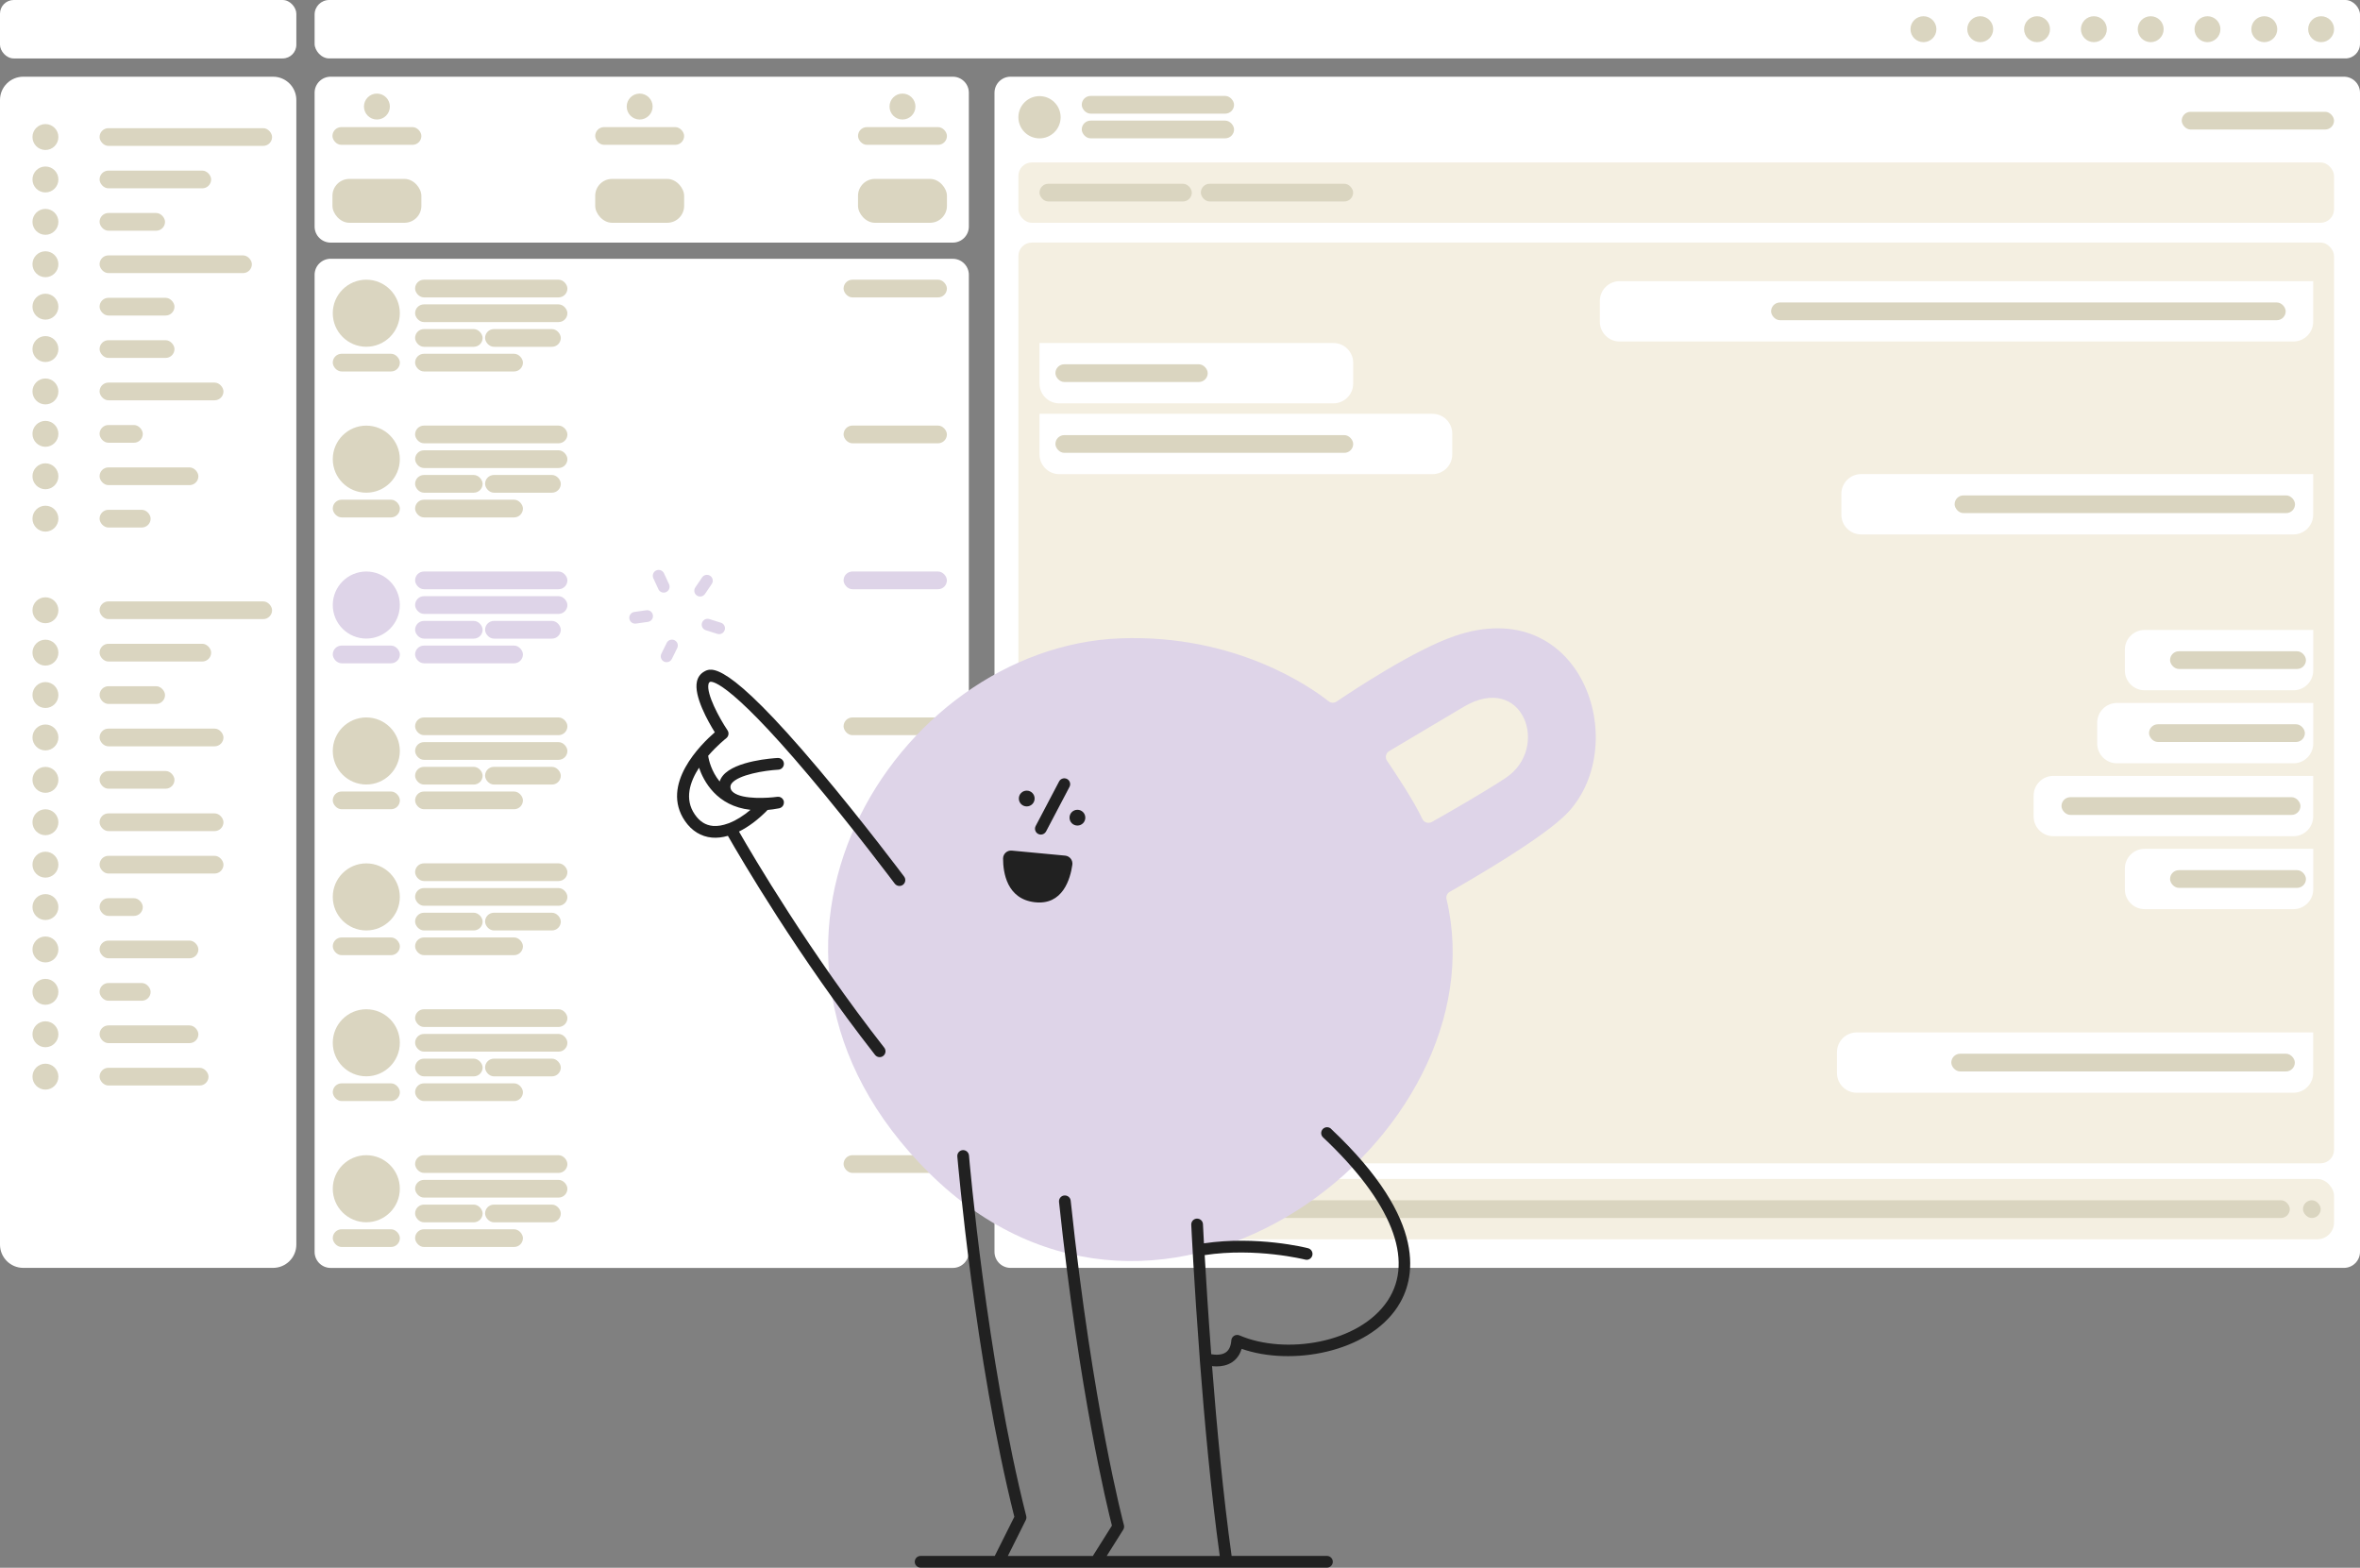 <?xml version="1.0" encoding="UTF-8"?>
<svg xmlns="http://www.w3.org/2000/svg" id="Camada_1" viewBox="0 0 511.68 339.9">
  <rect x="0" y="0" width="511.68" height="339.9" fill="#808080" stroke="none"/>
  <defs>
    <style>
      .cls-1 {
        fill: #ded4e8;
      }

      .cls-2 {
        fill: #fff;
      }

      .cls-3 {
        fill: #dad5c0;
      }

      .cls-4 {
        fill: #212121;
      }

      .cls-5 {
        fill: #f4efe1;
      }
    </style>
  </defs>
  <g>
    <g>
      <path class="cls-2" d="M5.05,16.63h54.15c2.79,0,5.05,2.26,5.05,5.05v248.16c0,2.79-2.26,5.05-5.05,5.05H5.05c-2.79,0-5.05-2.26-5.05-5.05V21.68c0-2.79,2.26-5.05,5.05-5.05Z"></path>
      <rect class="cls-2" width="64.25" height="12.67" rx="2.97" ry="2.97"></rect>
    </g>
    <g>
      <circle class="cls-3" cx="9.85" cy="29.71" r="2.81"></circle>
      <rect class="cls-3" x="21.59" y="27.79" width="37.4" height="3.84" rx="1.92" ry="1.92"></rect>
      <circle class="cls-3" cx="9.85" cy="38.91" r="2.81"></circle>
      <rect class="cls-3" x="21.59" y="36.99" width="24.19" height="3.84" rx="1.92" ry="1.92"></rect>
      <circle class="cls-3" cx="9.85" cy="48.1" r="2.81"></circle>
      <rect class="cls-3" x="21.59" y="46.18" width="14.19" height="3.84" rx="1.92" ry="1.92"></rect>
      <circle class="cls-3" cx="9.85" cy="57.29" r="2.81"></circle>
      <rect class="cls-3" x="21.59" y="55.37" width="33.02" height="3.84" rx="1.92" ry="1.92"></rect>
      <circle class="cls-3" cx="9.85" cy="66.49" r="2.81"></circle>
      <rect class="cls-3" x="21.59" y="64.57" width="16.24" height="3.84" rx="1.92" ry="1.92"></rect>
      <circle class="cls-3" cx="9.85" cy="75.68" r="2.81"></circle>
      <rect class="cls-3" x="21.59" y="73.76" width="16.24" height="3.84" rx="1.92" ry="1.92"></rect>
      <circle class="cls-3" cx="9.85" cy="84.87" r="2.81"></circle>
      <rect class="cls-3" x="21.59" y="82.95" width="26.86" height="3.84" rx="1.92" ry="1.92"></rect>
      <circle class="cls-3" cx="9.85" cy="94.06" r="2.81"></circle>
      <rect class="cls-3" x="21.59" y="92.15" width="9.37" height="3.84" rx="1.92" ry="1.92"></rect>
      <circle class="cls-3" cx="9.85" cy="103.26" r="2.81"></circle>
      <rect class="cls-3" x="21.59" y="101.34" width="21.42" height="3.84" rx="1.92" ry="1.92"></rect>
      <circle class="cls-3" cx="9.85" cy="112.45" r="2.81"></circle>
      <rect class="cls-3" x="21.59" y="110.53" width="11.07" height="3.84" rx="1.92" ry="1.92"></rect>
      <circle class="cls-3" cx="9.85" cy="132.31" r="2.81"></circle>
      <rect class="cls-3" x="21.59" y="130.39" width="37.4" height="3.84" rx="1.92" ry="1.92"></rect>
      <circle class="cls-3" cx="9.85" cy="141.5" r="2.81"></circle>
      <rect class="cls-3" x="21.59" y="139.58" width="24.19" height="3.84" rx="1.92" ry="1.92"></rect>
      <circle class="cls-3" cx="9.85" cy="150.69" r="2.81"></circle>
      <rect class="cls-3" x="21.59" y="148.78" width="14.19" height="3.84" rx="1.92" ry="1.92"></rect>
      <circle class="cls-3" cx="9.85" cy="159.89" r="2.81"></circle>
      <rect class="cls-3" x="21.59" y="157.97" width="26.86" height="3.84" rx="1.92" ry="1.92"></rect>
      <circle class="cls-3" cx="9.85" cy="169.08" r="2.81"></circle>
      <rect class="cls-3" x="21.59" y="167.16" width="16.24" height="3.84" rx="1.92" ry="1.92"></rect>
      <circle class="cls-3" cx="9.85" cy="178.27" r="2.81"></circle>
      <rect class="cls-3" x="21.59" y="176.35" width="26.86" height="3.84" rx="1.92" ry="1.92"></rect>
      <circle class="cls-3" cx="9.85" cy="187.47" r="2.81"></circle>
      <rect class="cls-3" x="21.59" y="185.55" width="26.86" height="3.84" rx="1.92" ry="1.92"></rect>
      <circle class="cls-3" cx="9.85" cy="196.66" r="2.81"></circle>
      <rect class="cls-3" x="21.59" y="194.74" width="9.37" height="3.84" rx="1.92" ry="1.92"></rect>
      <circle class="cls-3" cx="9.85" cy="205.85" r="2.81"></circle>
      <rect class="cls-3" x="21.59" y="203.93" width="21.42" height="3.84" rx="1.92" ry="1.92"></rect>
      <circle class="cls-3" cx="9.85" cy="215.04" r="2.81"></circle>
      <circle class="cls-3" cx="9.85" cy="224.24" r="2.81"></circle>
      <rect class="cls-3" x="21.59" y="222.32" width="21.42" height="3.84" rx="1.92" ry="1.92"></rect>
      <circle class="cls-3" cx="9.85" cy="233.43" r="2.81"></circle>
      <rect class="cls-3" x="21.59" y="231.51" width="23.62" height="3.84" rx="1.92" ry="1.92"></rect>
      <rect class="cls-3" x="21.59" y="213.13" width="11.07" height="3.84" rx="1.92" ry="1.92"></rect>
    </g>
    <path class="cls-2" d="M219.1,16.63h289.1c1.92,0,3.48,1.56,3.48,3.48v251.3c0,1.92-1.56,3.48-3.48,3.48H219.1c-1.92,0-3.48-1.56-3.48-3.48V20.11c0-1.92,1.56-3.48,3.48-3.48Z"></path>
    <path class="cls-2" d="M71.69,16.63h134.89c1.92,0,3.48,1.56,3.48,3.48v29.01c0,1.92-1.56,3.48-3.48,3.48H71.69c-1.92,0-3.48-1.56-3.48-3.48v-29.01c0-1.92,1.56-3.48,3.48-3.48Z"></path>
    <path class="cls-2" d="M71.69,56.11h134.89c1.92,0,3.48,1.56,3.48,3.48v211.83c0,1.92-1.56,3.48-3.48,3.48H71.69c-1.92,0-3.48-1.56-3.48-3.48V59.58c0-1.92,1.56-3.48,3.48-3.48Z"></path>
    <rect class="cls-2" x="68.21" width="443.47" height="12.67" rx="3.16" ry="3.16"></rect>
    <g>
      <g>
        <rect class="cls-3" x="90" y="60.64" width="33.02" height="3.84" rx="1.92" ry="1.92"></rect>
        <rect class="cls-3" x="90" y="65.99" width="33.02" height="3.84" rx="1.92" ry="1.92"></rect>
        <rect class="cls-3" x="90" y="76.7" width="23.38" height="3.84" rx="1.92" ry="1.92"></rect>
        <rect class="cls-3" x="72.15" y="76.7" width="14.55" height="3.84" rx="1.92" ry="1.92"></rect>
        <rect class="cls-3" x="90" y="71.35" width="14.64" height="3.84" rx="1.92" ry="1.92"></rect>
        <rect class="cls-3" x="105.17" y="71.35" width="16.42" height="3.84" rx="1.92" ry="1.92"></rect>
        <rect class="cls-3" x="182.9" y="60.64" width="22.4" height="3.84" rx="1.92" ry="1.92"></rect>
        <circle class="cls-3" cx="79.42" cy="67.91" r="7.27"></circle>
      </g>
      <g>
        <rect class="cls-3" x="90" y="92.27" width="33.02" height="3.84" rx="1.92" ry="1.92"></rect>
        <rect class="cls-3" x="90" y="97.63" width="33.02" height="3.84" rx="1.92" ry="1.92"></rect>
        <rect class="cls-3" x="90" y="108.34" width="23.38" height="3.84" rx="1.92" ry="1.92"></rect>
        <rect class="cls-3" x="72.15" y="108.34" width="14.55" height="3.84" rx="1.92" ry="1.92"></rect>
        <rect class="cls-3" x="90" y="102.98" width="14.64" height="3.84" rx="1.92" ry="1.92"></rect>
        <rect class="cls-3" x="105.17" y="102.98" width="16.42" height="3.84" rx="1.92" ry="1.92"></rect>
        <rect class="cls-3" x="182.9" y="92.27" width="22.4" height="3.84" rx="1.92" ry="1.92"></rect>
        <circle class="cls-3" cx="79.42" cy="99.55" r="7.27"></circle>
      </g>
      <g>
        <rect class="cls-1" x="90" y="123.91" width="33.02" height="3.84" rx="1.92" ry="1.92"></rect>
        <rect class="cls-1" x="90" y="129.26" width="33.02" height="3.84" rx="1.92" ry="1.92"></rect>
        <rect class="cls-1" x="90" y="139.97" width="23.38" height="3.84" rx="1.92" ry="1.92"></rect>
        <rect class="cls-1" x="72.15" y="139.97" width="14.55" height="3.84" rx="1.92" ry="1.92"></rect>
        <rect class="cls-1" x="90" y="134.62" width="14.64" height="3.84" rx="1.92" ry="1.92"></rect>
        <rect class="cls-1" x="105.17" y="134.62" width="16.42" height="3.84" rx="1.92" ry="1.92"></rect>
        <rect class="cls-1" x="182.9" y="123.91" width="22.4" height="3.84" rx="1.92" ry="1.92"></rect>
        <circle class="cls-1" cx="79.42" cy="131.18" r="7.27"></circle>
      </g>
      <g>
        <rect class="cls-3" x="90" y="155.55" width="33.02" height="3.84" rx="1.92" ry="1.92"></rect>
        <rect class="cls-3" x="90" y="160.9" width="33.02" height="3.84" rx="1.92" ry="1.92"></rect>
        <rect class="cls-3" x="90" y="171.61" width="23.38" height="3.84" rx="1.92" ry="1.92"></rect>
        <rect class="cls-3" x="72.15" y="171.61" width="14.55" height="3.84" rx="1.92" ry="1.92"></rect>
        <rect class="cls-3" x="90" y="166.26" width="14.64" height="3.84" rx="1.92" ry="1.92"></rect>
        <rect class="cls-3" x="105.17" y="166.26" width="16.42" height="3.84" rx="1.92" ry="1.92"></rect>
        <rect class="cls-3" x="182.9" y="155.55" width="22.4" height="3.84" rx="1.92" ry="1.92"></rect>
        <circle class="cls-3" cx="79.42" cy="162.82" r="7.27"></circle>
      </g>
      <g>
        <rect class="cls-3" x="90" y="187.18" width="33.02" height="3.84" rx="1.92" ry="1.92"></rect>
        <rect class="cls-3" x="90" y="192.54" width="33.02" height="3.84" rx="1.92" ry="1.92"></rect>
        <rect class="cls-3" x="90" y="203.25" width="23.38" height="3.84" rx="1.92" ry="1.92"></rect>
        <rect class="cls-3" x="72.15" y="203.25" width="14.55" height="3.84" rx="1.92" ry="1.92"></rect>
        <rect class="cls-3" x="90" y="197.89" width="14.64" height="3.84" rx="1.92" ry="1.92"></rect>
        <rect class="cls-3" x="105.17" y="197.89" width="16.42" height="3.84" rx="1.92" ry="1.92"></rect>
        <rect class="cls-3" x="182.9" y="187.18" width="22.4" height="3.84" rx="1.92" ry="1.92"></rect>
        <circle class="cls-3" cx="79.42" cy="194.46" r="7.27"></circle>
      </g>
      <g>
        <rect class="cls-3" x="90" y="218.82" width="33.02" height="3.84" rx="1.92" ry="1.92"></rect>
        <rect class="cls-3" x="90" y="224.17" width="33.02" height="3.84" rx="1.92" ry="1.92"></rect>
        <rect class="cls-3" x="90" y="234.88" width="23.38" height="3.84" rx="1.92" ry="1.92"></rect>
        <rect class="cls-3" x="72.15" y="234.88" width="14.55" height="3.84" rx="1.92" ry="1.92"></rect>
        <rect class="cls-3" x="90" y="229.53" width="14.64" height="3.84" rx="1.92" ry="1.92"></rect>
        <rect class="cls-3" x="105.17" y="229.53" width="16.42" height="3.84" rx="1.92" ry="1.92"></rect>
        <rect class="cls-3" x="182.9" y="218.82" width="22.4" height="3.84" rx="1.92" ry="1.92"></rect>
        <circle class="cls-3" cx="79.42" cy="226.09" r="7.27"></circle>
      </g>
      <g>
        <rect class="cls-3" x="90" y="250.46" width="33.02" height="3.84" rx="1.92" ry="1.92"></rect>
        <rect class="cls-3" x="90" y="255.81" width="33.02" height="3.84" rx="1.92" ry="1.92"></rect>
        <rect class="cls-3" x="90" y="266.52" width="23.38" height="3.84" rx="1.92" ry="1.92"></rect>
        <rect class="cls-3" x="72.15" y="266.52" width="14.55" height="3.84" rx="1.92" ry="1.92"></rect>
        <rect class="cls-3" x="90" y="261.17" width="14.64" height="3.84" rx="1.92" ry="1.92"></rect>
        <rect class="cls-3" x="105.17" y="261.17" width="16.42" height="3.84" rx="1.92" ry="1.92"></rect>
        <rect class="cls-3" x="182.9" y="250.46" width="22.4" height="3.84" rx="1.92" ry="1.92"></rect>
        <circle class="cls-3" cx="79.42" cy="257.73" r="7.27"></circle>
      </g>
    </g>
    <g>
      <g>
        <g>
          <rect class="cls-3" x="72.08" y="27.56" width="19.28" height="3.84" rx="1.92" ry="1.92"></rect>
          <circle class="cls-3" cx="81.72" cy="23.1" r="2.81"></circle>
        </g>
        <g>
          <rect class="cls-3" x="186.03" y="27.56" width="19.28" height="3.84" rx="1.92" ry="1.92"></rect>
          <circle class="cls-3" cx="195.67" cy="23.1" r="2.81"></circle>
        </g>
        <rect class="cls-3" x="72.08" y="38.79" width="19.28" height="9.51" rx="3.66" ry="3.66"></rect>
        <rect class="cls-3" x="186.03" y="38.79" width="19.28" height="9.51" rx="3.66" ry="3.66"></rect>
      </g>
      <g>
        <g>
          <rect class="cls-3" x="129.05" y="27.56" width="19.28" height="3.84" rx="1.92" ry="1.92"></rect>
          <circle class="cls-3" cx="138.69" cy="23.1" r="2.81"></circle>
        </g>
        <rect class="cls-3" x="129.05" y="38.79" width="19.28" height="9.51" rx="3.66" ry="3.66"></rect>
      </g>
    </g>
    <g>
      <circle class="cls-3" cx="417.03" cy="6.33" r="2.81"></circle>
      <circle class="cls-3" cx="429.34" cy="6.33" r="2.81"></circle>
      <circle class="cls-3" cx="441.66" cy="6.33" r="2.81"></circle>
      <circle class="cls-3" cx="453.98" cy="6.33" r="2.81"></circle>
      <circle class="cls-3" cx="466.3" cy="6.33" r="2.81"></circle>
      <circle class="cls-3" cx="478.61" cy="6.33" r="2.81"></circle>
      <circle class="cls-3" cx="490.93" cy="6.33" r="2.81"></circle>
      <circle class="cls-3" cx="503.25" cy="6.33" r="2.81"></circle>
    </g>
    <g>
      <g>
        <g>
          <rect class="cls-3" x="234.54" y="20.8" width="33.02" height="3.84" rx="1.92" ry="1.92"></rect>
          <rect class="cls-3" x="234.54" y="26.15" width="33.02" height="3.84" rx="1.92" ry="1.92"></rect>
        </g>
        <circle class="cls-3" cx="225.38" cy="25.42" r="4.58"></circle>
      </g>
      <rect class="cls-3" x="473.03" y="24.24" width="33.02" height="3.84" rx="1.92" ry="1.92"></rect>
    </g>
    <rect class="cls-5" x="220.8" y="52.59" width="285.25" height="199.63" rx="2.92" ry="2.92"></rect>
    <rect class="cls-5" x="220.8" y="35.22" width="285.25" height="13.08" rx="2.92" ry="2.92"></rect>
    <rect class="cls-5" x="220.8" y="255.61" width="285.25" height="13.08" rx="3.64" ry="3.64"></rect>
    <g>
      <rect class="cls-3" x="225.38" y="39.84" width="33.02" height="3.84" rx="1.92" ry="1.92"></rect>
      <rect class="cls-3" x="260.36" y="39.84" width="33.02" height="3.84" rx="1.92" ry="1.92"></rect>
    </g>
    <rect class="cls-3" x="277.02" y="260.23" width="219.44" height="3.84" rx="1.92" ry="1.92"></rect>
    <rect class="cls-3" x="499.32" y="260.23" width="3.84" height="3.84" rx="1.92" ry="1.92"></rect>
    <rect class="cls-3" x="268.69" y="260.23" width="3.84" height="3.84" rx="1.92" ry="1.92"></rect>
    <rect class="cls-3" x="235.26" y="260.23" width="3.84" height="3.84" rx="1.92" ry="1.92"></rect>
    <rect class="cls-3" x="223.59" y="260.23" width="3.84" height="3.84" rx="1.92" ry="1.92"></rect>
    <path class="cls-2" d="M225.38,74.37h63.73c2.36,0,4.28,1.92,4.28,4.28v4.52c0,2.36-1.92,4.28-4.28,4.28h-59.45c-2.36,0-4.28-1.92-4.28-4.28v-8.8h0Z"></path>
    <path class="cls-2" d="M225.38,89.72h85.21c2.36,0,4.28,1.92,4.28,4.28v4.52c0,2.36-1.92,4.28-4.28,4.28h-80.93c-2.36,0-4.28-1.92-4.28-4.28v-8.8h0Z"></path>
    <path class="cls-2" d="M403.52,102.79h93.74c2.36,0,4.28,1.92,4.28,4.28v4.52c0,2.36-1.92,4.28-4.28,4.28h-98.02v-8.8c0-2.36,1.92-4.28,4.28-4.28Z" transform="translate(900.77 218.66) rotate(-180)"></path>
    <path class="cls-2" d="M464.97,136.59h32.28c2.36,0,4.28,1.92,4.28,4.28v4.52c0,2.36-1.92,4.28-4.28,4.28h-36.56v-8.8c0-2.36,1.92-4.28,4.28-4.28Z" transform="translate(962.23 286.25) rotate(-180)"></path>
    <path class="cls-2" d="M458.97,152.4h38.28c2.36,0,4.28,1.92,4.28,4.28v4.52c0,2.36-1.92,4.28-4.28,4.28h-42.56v-8.8c0-2.36,1.92-4.28,4.28-4.28Z" transform="translate(956.23 317.89) rotate(-180)"></path>
    <path class="cls-2" d="M445.21,168.22h52.05c2.36,0,4.28,1.92,4.28,4.28v4.52c0,2.36-1.92,4.28-4.28,4.28h-56.33v-8.8c0-2.36,1.92-4.28,4.28-4.28Z" transform="translate(942.46 349.52) rotate(-180)"></path>
    <path class="cls-2" d="M464.97,184.04h32.28c2.36,0,4.28,1.92,4.28,4.28v4.52c0,2.36-1.92,4.28-4.28,4.28h-36.56v-8.8c0-2.36,1.92-4.28,4.28-4.28Z" transform="translate(962.23 381.15) rotate(-180)"></path>
    <path class="cls-2" d="M402.57,223.85h94.69c2.36,0,4.28,1.92,4.28,4.28v4.52c0,2.36-1.92,4.28-4.28,4.28h-98.97v-8.8c0-2.36,1.92-4.28,4.28-4.28Z" transform="translate(899.82 460.77) rotate(-180)"></path>
    <path class="cls-2" d="M225.38,181.2h42.88c2.36,0,4.28,1.92,4.28,4.28v4.52c0,2.36-1.92,4.28-4.28,4.28h-38.6c-2.36,0-4.28-1.92-4.28-4.28v-8.8h0Z"></path>
    <path class="cls-2" d="M225.38,195.96h30.23c2.36,0,4.28,1.92,4.28,4.28v4.52c0,2.36-1.92,4.28-4.28,4.28h-25.95c-2.36,0-4.28-1.92-4.28-4.28v-8.8h0Z"></path>
    <path class="cls-2" d="M225.38,210.77h34.51c2.36,0,4.28,1.92,4.28,4.28v4.52c0,2.36-1.92,4.28-4.28,4.28h-30.23c-2.36,0-4.28-1.92-4.28-4.28v-8.8h0Z"></path>
    <path class="cls-2" d="M225.38,234.16h51.74c2.36,0,4.28,1.92,4.28,4.28v4.52c0,2.36-1.92,4.28-4.28,4.28h-47.46c-2.36,0-4.28-1.92-4.28-4.28v-8.8h0Z"></path>
    <rect class="cls-3" x="228.83" y="78.98" width="33.02" height="3.84" rx="1.92" ry="1.92"></rect>
    <rect class="cls-3" x="228.83" y="94.34" width="64.56" height="3.84" rx="1.92" ry="1.92"></rect>
    <rect class="cls-3" x="228.28" y="185.82" width="35.61" height="3.84" rx="1.92" ry="1.92"></rect>
    <rect class="cls-3" x="227.5" y="200.58" width="26.06" height="3.84" rx="1.92" ry="1.92"></rect>
    <rect class="cls-3" x="227.77" y="215.39" width="29.29" height="3.84" rx="1.92" ry="1.92"></rect>
    <rect class="cls-3" x="228.83" y="238.78" width="42.31" height="3.84" rx="1.92" ry="1.92"></rect>
    <path class="cls-2" d="M351.16,60.96h146.1c2.36,0,4.28,1.92,4.28,4.28v4.52c0,2.36-1.92,4.28-4.28,4.28h-150.38v-8.8c0-2.36,1.92-4.28,4.28-4.28Z" transform="translate(848.41 135) rotate(-180)"></path>
    <rect class="cls-3" x="384" y="65.58" width="111.57" height="3.84" rx="1.92" ry="1.92" transform="translate(879.57 135) rotate(-180)"></rect>
    <rect class="cls-3" x="423.79" y="107.41" width="73.8" height="3.84" rx="1.92" ry="1.92" transform="translate(921.38 218.66) rotate(-180)"></rect>
    <rect class="cls-3" x="470.5" y="141.21" width="29.46" height="3.84" rx="1.92" ry="1.92" transform="translate(970.46 286.25) rotate(-180)"></rect>
    <rect class="cls-3" x="465.94" y="157.02" width="33.79" height="3.84" rx="1.92" ry="1.92" transform="translate(965.67 317.89) rotate(180)"></rect>
    <rect class="cls-3" x="446.95" y="172.84" width="51.81" height="3.84" rx="1.92" ry="1.92" transform="translate(945.72 349.52) rotate(-180)"></rect>
    <rect class="cls-3" x="470.5" y="188.65" width="29.46" height="3.84" rx="1.92" ry="1.92" transform="translate(970.46 381.15) rotate(180)"></rect>
    <rect class="cls-3" x="423.07" y="228.47" width="74.48" height="3.84" rx="1.92" ry="1.92" transform="translate(920.62 460.77) rotate(180)"></rect>
  </g>
  <g>
    <path class="cls-1" d="M313.63,194.99c-.15-.65.12-1.32.7-1.64,4.2-2.38,20.74-11.9,25.71-17.3,13.79-14.99,2.77-47.55-24.65-38.15-8.73,2.99-22.02,11.78-25.59,14.2-.54.36-1.24.34-1.74-.06-3.76-2.97-20.1-14.57-45.13-13.64-48.82,1.82-90.46,67.48-41.45,115.94,50.48,49.92,124.26-8.2,112.16-59.34ZM300.73,164.95c-.48-.71-.27-1.67.47-2.11,3.21-1.92,11.37-6.78,16.17-9.61,12.85-7.56,18.78,8.92,9.14,15.39-4.39,2.94-12.71,7.7-16.06,9.59-.76.43-1.71.11-2.08-.68-1.79-3.83-5.84-9.94-7.64-12.59Z"></path>
    <g>
      <path class="cls-4" d="M288.6,244.74c-.51-.48-1.32-.46-1.8.05-.48.51-.46,1.32.05,1.8,14.85,13.98,19.84,26.54,14.05,35.35-6.19,9.42-22.37,11.81-32.16,7.59-.38-.16-.81-.13-1.16.08-.35.21-.58.58-.61.99-.1,1.29-.51,2.15-1.23,2.63-.9.6-2.22.54-3.13.38-.66-8.78-1.13-16.4-1.42-21.49,11.1-1.69,21.69.95,21.8.98.11.03.21.04.31.04.57,0,1.08-.38,1.23-.96.17-.68-.24-1.37-.92-1.55-.46-.12-11.06-2.76-22.58-1.06-.14-2.58-.21-4.07-.21-4.15-.03-.7-.63-1.24-1.33-1.21-.7.03-1.24.63-1.21,1.33.01.23.61,12.78,1.85,29.12,0,.04,0,.08,0,.12,1.01,13.23,2.44,28.92,4.33,42.57h-24.51l3.58-5.69c.19-.3.24-.67.15-1.01-.07-.25-6.8-25.56-11.54-70.33-.07-.7-.7-1.2-1.4-1.13-.7.07-1.2.7-1.13,1.4,4.38,41.39,10.47,66.27,11.47,70.18l-4.14,6.58h-18.42l3.88-7.77c.14-.27.17-.59.1-.88-8.61-34-12.38-77.74-12.41-78.18-.06-.7-.7-1.22-1.37-1.16-.7.06-1.22.67-1.16,1.37.04.44,3.79,44,12.36,78.13l-4.24,8.48h-16.08c-.7,0-1.27.57-1.27,1.27s.57,1.27,1.27,1.27h88.1c.7,0,1.27-.57,1.27-1.27s-.57-1.27-1.27-1.27h-20.67c-1.83-13.12-3.24-28.2-4.24-41.15.3.03.63.06.98.06,1.07,0,2.3-.21,3.35-.9,1.01-.66,1.7-1.64,2.08-2.91,10.79,3.78,27.28.85,33.81-9.1,3.79-5.77,6.96-18.46-14.43-38.6Z"></path>
      <path class="cls-4" d="M225.08,180.8c.19.1.39.15.59.15.46,0,.9-.25,1.13-.68l5.08-9.66c.33-.62.09-1.39-.53-1.72-.62-.32-1.39-.09-1.72.53l-5.08,9.66c-.33.62-.09,1.39.53,1.72Z"></path>
      <path class="cls-4" d="M233.6,178.99c.94,0,1.71-.76,1.71-1.71s-.76-1.71-1.71-1.71-1.71.76-1.71,1.71.76,1.71,1.71,1.71Z"></path>
      <path class="cls-4" d="M222.61,174.84c.94,0,1.71-.76,1.71-1.71s-.76-1.71-1.71-1.71-1.71.76-1.71,1.71.76,1.71,1.71,1.71Z"></path>
      <path class="cls-4" d="M224.32,195.61c6.11.73,7.74-5.06,8.18-8.12.14-.98-.56-1.88-1.55-1.98l-11.57-1.09c-1.02-.1-1.9.7-1.9,1.72,0,3.04.82,8.75,6.84,9.47Z"></path>
      <path class="cls-4" d="M177.38,166.61c-20.03-23.75-23.24-21.87-24.78-20.96-.76.45-1.28,1.17-1.49,2.09-.73,3.17,2.44,8.73,3.87,11.03-2.98,2.58-11.9,11.3-6.47,19.23,1.47,2.15,3.5,3.39,5.85,3.6,1.09.1,2.26-.04,3.46-.38,2.66,4.65,15.22,26.19,31.9,47.49.25.32.62.49,1,.49.27,0,.55-.09.78-.27.55-.43.65-1.23.22-1.78-16.21-20.71-28.52-41.65-31.5-46.86,2.03-1,4.1-2.54,6.08-4.55.04-.04.05-.09.09-.13.8-.07,1.64-.19,2.53-.36.03,0,.06-.02.09-.03.04-.01.09-.02.13-.04.04-.01.07-.03.11-.05.04-.02.08-.04.11-.06.03-.02.06-.05.1-.07.03-.03.07-.05.1-.08.03-.03.05-.06.08-.09.03-.03.05-.06.08-.09.02-.03.04-.07.06-.1.02-.04.04-.07.06-.11.02-.04.03-.08.04-.12.01-.04.03-.07.04-.11.01-.04.02-.09.02-.13,0-.04.01-.08.01-.11,0-.05,0-.09,0-.14,0-.03,0-.06,0-.09,0-.01,0-.02,0-.03,0-.01,0-.02,0-.04,0-.03-.02-.06-.03-.09-.01-.04-.02-.08-.04-.12-.01-.04-.03-.07-.05-.1-.02-.04-.04-.09-.07-.13-.02-.03-.04-.05-.06-.08-.03-.04-.06-.08-.1-.12-.02-.02-.04-.04-.07-.06-.04-.03-.07-.07-.11-.09-.03-.02-.06-.04-.09-.05-.04-.02-.08-.05-.12-.06-.04-.02-.08-.03-.12-.05-.03-.01-.07-.02-.1-.03-.05-.01-.1-.02-.15-.02-.03,0-.06,0-.09,0-.05,0-.1,0-.16,0-.03,0-.05,0-.08,0-1.93.27-7.4.64-9.47-.93-.4-.3-.61-.63-.66-1.05-.05-.36.05-.67.31-.99,1.48-1.8,6.96-2.74,10.07-2.91.7-.04,1.24-.64,1.2-1.34-.04-.7-.62-1.23-1.34-1.2-.94.05-9.22.58-11.89,3.83-.33.4-.55.83-.7,1.27-1.83-2.23-2.35-4.75-2.44-5.26,0-.09-.01-.17-.03-.26,0-.02-.01-.04-.02-.05,1.95-2.26,3.87-3.77,3.92-3.81.53-.41.65-1.16.28-1.71-1.85-2.76-4.61-7.93-4.13-10.02.07-.3.19-.4.3-.47.12-.07,3.11-1.44,21.54,20.4,9.54,11.3,18.45,23.21,18.54,23.32.25.33.63.51,1.02.51.26,0,.53-.08.76-.25.56-.42.68-1.22.26-1.78-.09-.12-9.04-12.07-18.63-23.43ZM162.71,175.59c-1.54,1.29-3.1,2.27-4.58,2.85-.09.02-.18.05-.26.09-1.16.43-2.27.62-3.27.54-1.62-.14-2.91-.96-3.97-2.51-2.28-3.32-1.06-7.04.93-10.11.97,2.83,3.78,8.32,11.15,9.13Z"></path>
    </g>
    <g>
      <path class="cls-1" d="M140.12,132.31l-2.59.37c-.7.1-1.18.74-1.08,1.44s.74,1.18,1.44,1.08l2.59-.37c.7-.1,1.18-.74,1.08-1.44s-.74-1.18-1.44-1.08Z"></path>
      <path class="cls-1" d="M152.85,128.78l1.47-2.17c.39-.58.24-1.37-.34-1.76-.58-.39-1.37-.24-1.76.34l-1.47,2.17c-.39.58-.24,1.37.34,1.76.27.18.59.25.89.2.34-.05.67-.24.88-.55Z"></path>
      <path class="cls-1" d="M146.25,138.81c-.63-.31-1.39-.05-1.7.58l-1.16,2.35c-.31.63-.05,1.39.58,1.7.24.12.49.15.74.12.4-.06.77-.3.96-.7l1.16-2.35c.31-.63.05-1.39-.58-1.7Z"></path>
      <path class="cls-1" d="M156.29,135.01l-2.5-.79c-.67-.21-1.38.16-1.59.83-.21.67.16,1.38.83,1.59l2.5.79c.19.06.38.07.56.05.47-.07.88-.39,1.04-.88.21-.67-.16-1.38-.83-1.59Z"></path>
      <path class="cls-1" d="M143.96,124.3c-.3-.64-1.05-.91-1.69-.62-.64.3-.91,1.05-.62,1.69l1.1,2.38c.24.52.79.8,1.33.72.12-.02.24-.05.36-.11.64-.3.91-1.05.62-1.69l-1.1-2.38Z"></path>
    </g>
  </g>
</svg>

